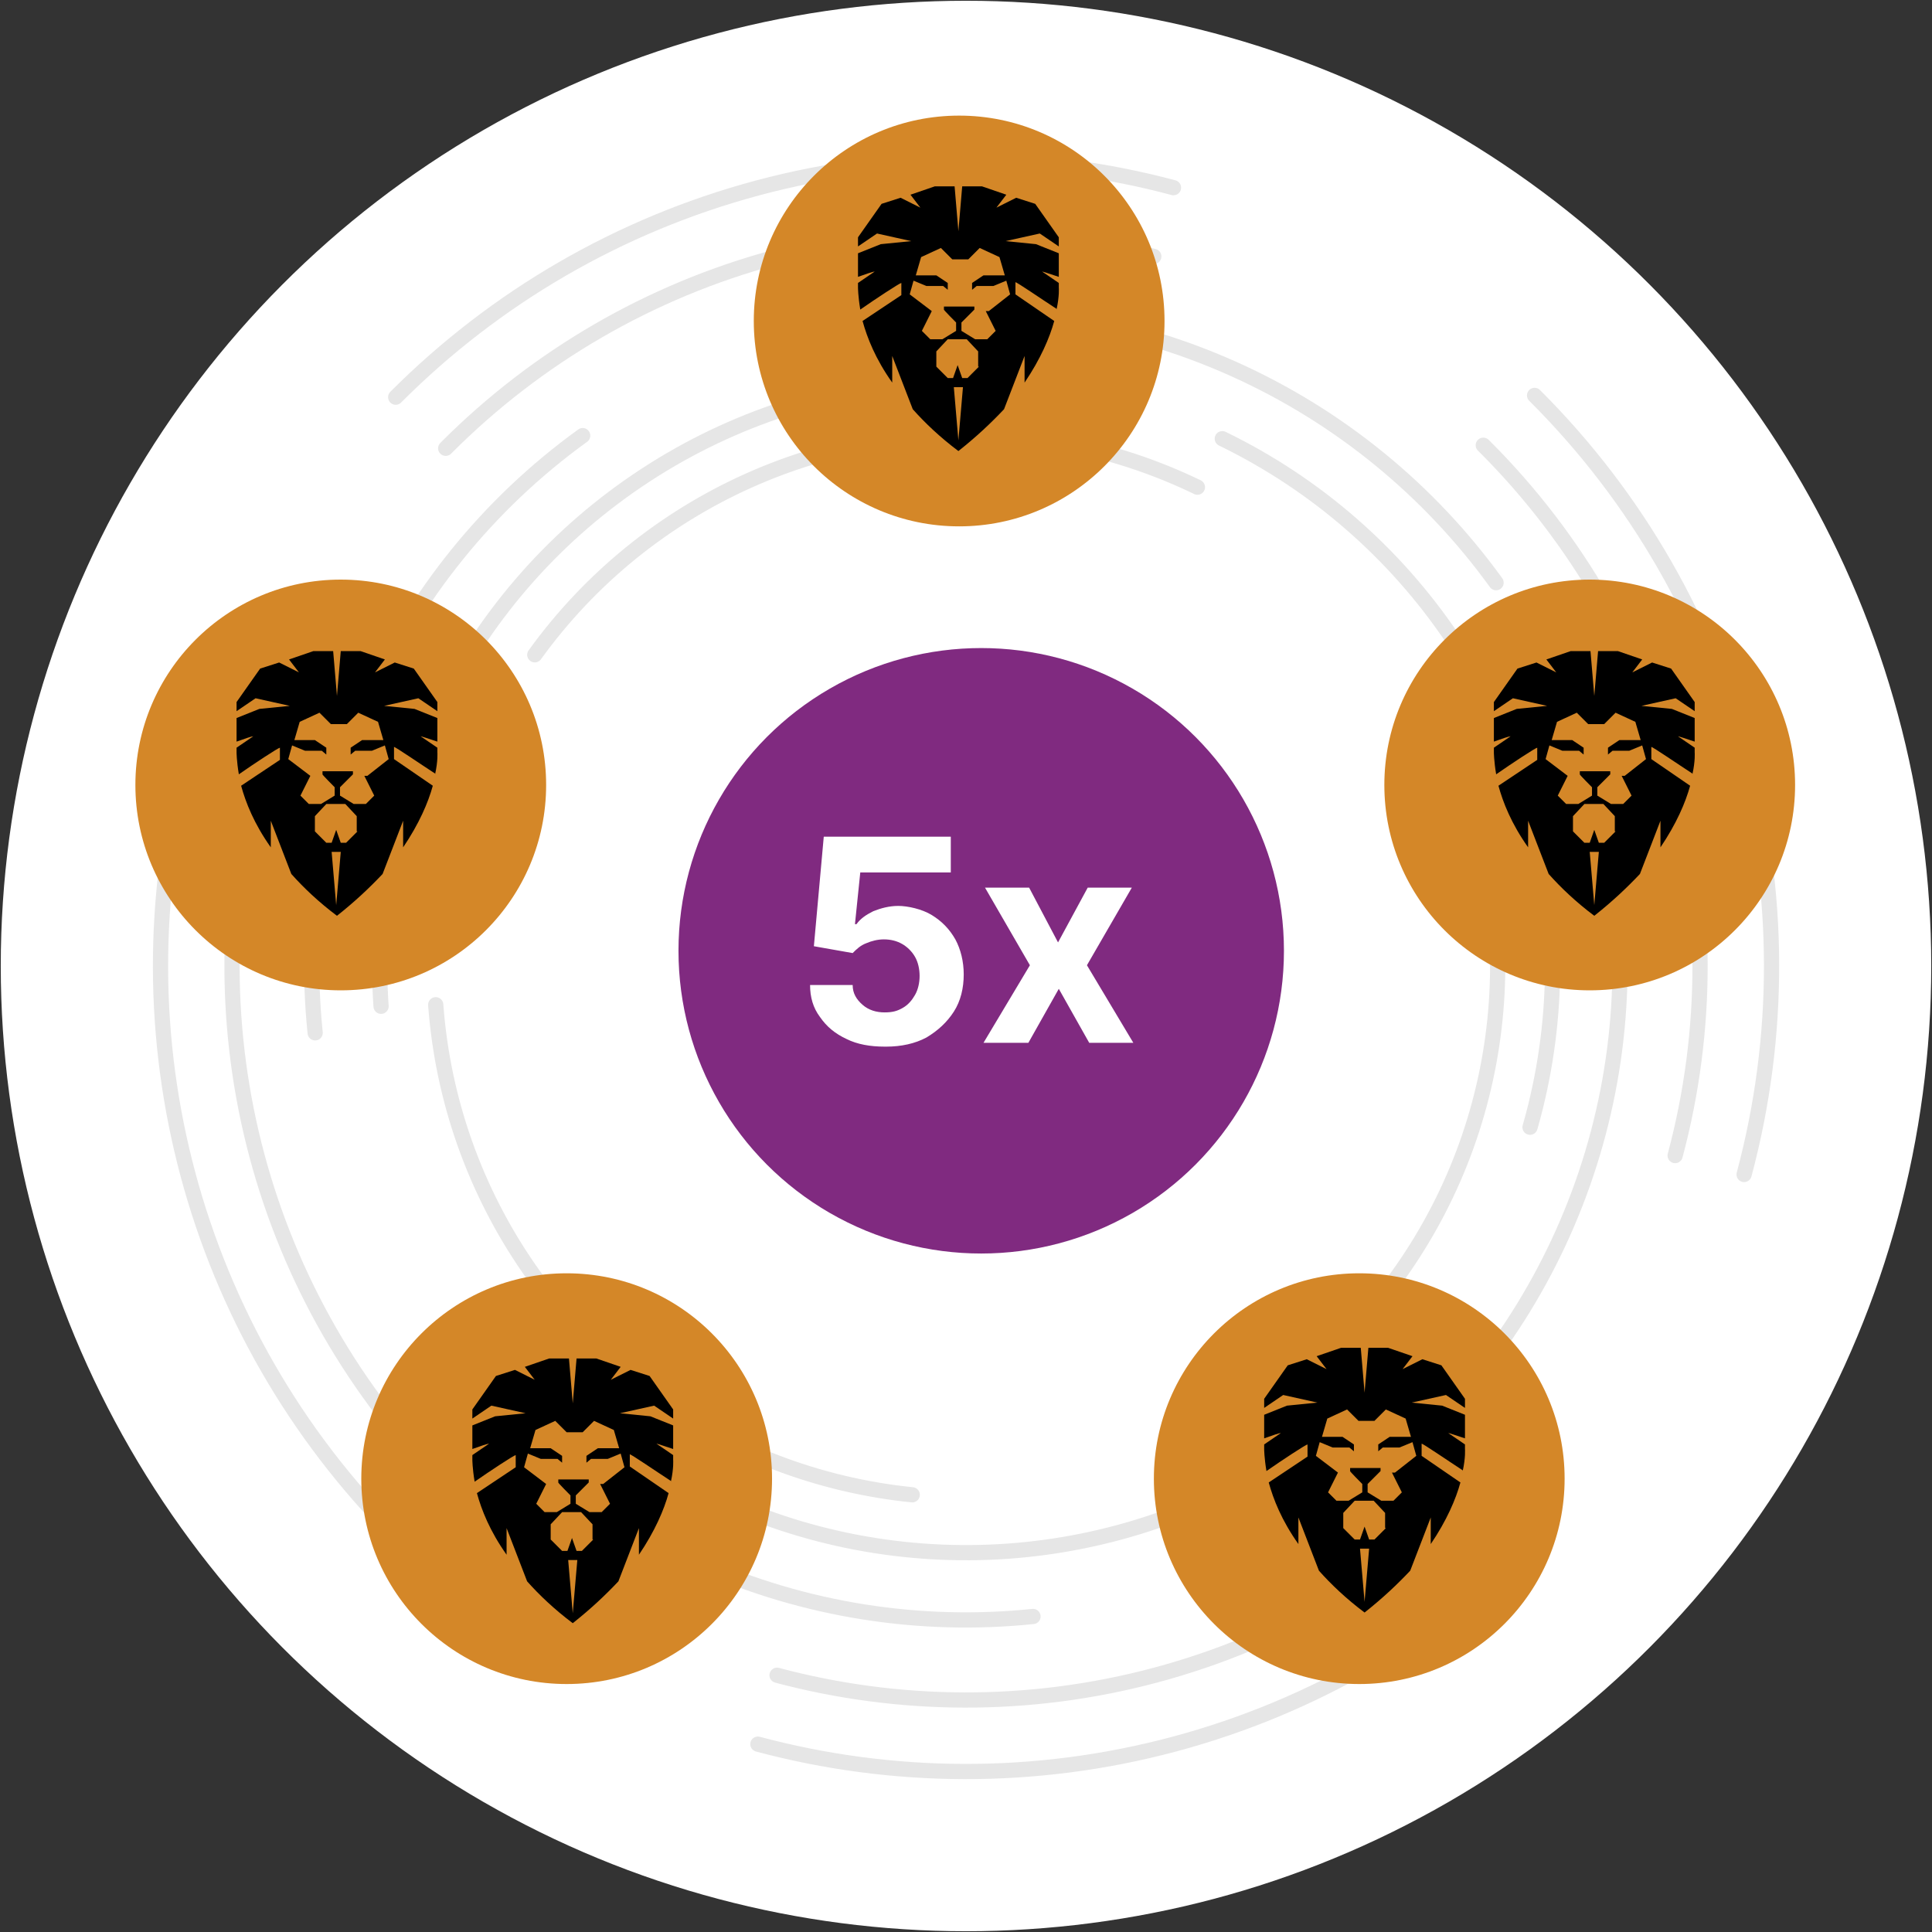 <?xml version="1.0" encoding="UTF-8"?>
<svg id="Ebene_1" xmlns="http://www.w3.org/2000/svg" version="1.1" viewBox="0 0 254 254">
  <rect x="0" y="0" width="254" height="254" fill="#333333" stroke="none"/>
  <!-- Generator: Adobe Illustrator 29.0.1, SVG Export Plug-In . SVG Version: 2.1.0 Build 192)  -->
  <defs>
    <style>
      .st0 {
        fill: #fff;
      }

      .st1 {
        stroke-dasharray: 107.7 53.9;
      }

      .st1, .st2, .st3, .st4, .st5 {
        fill: none;
        stroke: #e6e6e6;
        stroke-linecap: round;
        stroke-linejoin: round;
        stroke-width: 2px;
      }

      .st6 {
        fill: #802a80;
      }

      .st2 {
        stroke-dasharray: 97.6 48.8;
      }

      .st3 {
        stroke-dasharray: 110.9 55.4;
      }

      .st4 {
        stroke-dasharray: 90.1 45;
      }

      .st5 {
        stroke-dasharray: 101 50.5;
      }

      .st7 {
        fill: #d48728;
      }
    </style>
  </defs>
  <circle class="st0" cx="127" cy="127" r="126.9"/>
  <g>
    <circle class="st2" cx="127" cy="127" r="69.9" transform="translate(-40.9 63.2) rotate(-24.2)"/>
    <circle class="st1" cx="127" cy="127" r="77.1" transform="translate(-42.7 185.8) rotate(-64.1)"/>
    <circle class="st4" cx="127" cy="127" r="86" transform="translate(-12.4 13.7) rotate(-5.9)"/>
    <circle class="st5" cx="127" cy="127" r="96.5" transform="translate(-52.6 127) rotate(-45)"/>
    <circle class="st3" cx="127" cy="127" r="105.9" transform="translate(-52.6 127) rotate(-45)"/>
  </g>
  <circle class="st7" cx="126.1" cy="42.2" r="27"/>
  <circle class="st7" cx="178.7" cy="194.4" r="27"/>
  <circle class="st7" cx="44.8" cy="103.2" r="27"/>
  <circle class="st7" cx="74.5" cy="194.4" r="27"/>
  <path d="M78.9,195.1l1.3,2.6-1.1,1.1h-1.6l-1.8-1.1v-1.1l1.7-1.7v-.4h-4v.4c-.1,0,1.6,1.7,1.6,1.7v1.1l-1.8,1.1h-1.6l-1.1-1.1,1.3-2.6-2.9-2.2.5-1.8,1.7.7h2.2s.6.5.6.5v-.9l-1.5-1h-2.7l.7-2.4,2.6-1.2,1.5,1.5h2.1l1.5-1.5,2.6,1.2.7,2.4h-2.8l-1.5,1v.9l.6-.5h2.2s1.7-.7,1.7-.7l.5,1.8-2.8,2.2ZM78,202.4l-1.5,1.5h-.7l-.6-1.7h0s0,0,0,0h0s0,0,0,0l-.6,1.7h-.7l-1.5-1.5v-2l1.5-1.6h2.5l1.5,1.6v2ZM75.3,212.1l-.6-7h1.2l-.6,7ZM88.2,194.8c.4-1.8.3-2.9.3-2.9v-.6l-2.2-1.5c.1,0,1,.3,2.2.7v-3.1l-3-1.2-4-.4,4.5-1,2.5,1.7v-1.2l-3.1-4.4-2.5-.8-2.6,1.3,1.3-1.7-3.2-1.1h-2.6l-.5,5.9-.5-5.9h-2.6l-3.2,1.1,1.3,1.7-2.6-1.3-2.5.8-3.1,4.4v1.2l2.5-1.7,4.5,1-4,.4-3,1.2v3.1c1.1-.4,2-.7,2.2-.7l-2.2,1.5v.6s0,1.1.3,2.9c2-1.4,5.2-3.5,5.4-3.5v1.6l-5.1,3.4c.6,2.2,1.7,5,3.9,8.1v-3.5l2.7,7c1.6,1.8,3.6,3.7,6,5.5h0c2.4-1.9,4.3-3.7,6-5.5l2.7-7v3.5c2.1-3.1,3.3-5.9,3.9-8.1l-5.1-3.5v-1.6c.2,0,3.4,2.2,5.4,3.5"/>
  <path d="M183,193.6l1.3,2.6-1.1,1.1h-1.6l-1.8-1.1v-1.1l1.7-1.7v-.4h-4v.4c-.1,0,1.6,1.7,1.6,1.7v1.1l-1.8,1.1h-1.6l-1.1-1.1,1.3-2.6-2.9-2.2.5-1.8,1.7.7h2.2s.6.5.6.5v-.9l-1.5-1h-2.7l.7-2.4,2.6-1.2,1.5,1.5h2.1l1.5-1.5,2.6,1.2.7,2.4h-2.8l-1.5,1v.9l.6-.5h2.2s1.7-.7,1.7-.7l.5,1.8-2.8,2.2ZM182.2,200.9l-1.5,1.5h-.7l-.6-1.7h0s0,0,0,0h0s0,0,0,0l-.6,1.7h-.7l-1.5-1.5v-2l1.5-1.6h2.5l1.5,1.6v2ZM179.4,210.6l-.6-7h1.2l-.6,7ZM192.3,193.4c.4-1.8.3-2.9.3-2.9v-.6l-2.2-1.5c.1,0,1,.3,2.2.7v-3.1l-3-1.2-4-.4,4.5-1,2.5,1.7v-1.2l-3.1-4.4-2.5-.8-2.6,1.3,1.3-1.7-3.2-1.1h-2.6l-.5,5.9-.5-5.9h-2.6l-3.2,1.1,1.3,1.7-2.6-1.3-2.5.8-3.1,4.4v1.2l2.5-1.7,4.5,1-4,.4-3,1.2v3.1c1.1-.4,2-.7,2.2-.7l-2.2,1.5v.6s0,1.1.3,2.9c2-1.4,5.2-3.5,5.4-3.5v1.6l-5.1,3.4c.6,2.2,1.7,5,3.9,8.1v-3.5l2.7,7c1.6,1.8,3.6,3.7,6,5.5h0c2.4-1.9,4.3-3.7,6-5.5l2.7-7v3.5c2.1-3.1,3.3-5.9,3.9-8.1l-5.1-3.5v-1.6c.2,0,3.4,2.2,5.4,3.5"/>
  <circle class="st7" cx="209" cy="103.2" r="27"/>
  <circle class="st6" cx="129" cy="125" r="39.8"/>
  <g>
    <path class="st0" d="M116.3,137.6c-1.9,0-3.6-.3-5-1-1.5-.7-2.6-1.6-3.5-2.9-.9-1.2-1.3-2.6-1.3-4.2h5.6c0,1.1.5,1.9,1.3,2.6.8.7,1.8,1,2.9,1s1.7-.2,2.4-.6c.7-.4,1.2-1,1.6-1.7.4-.7.6-1.6.6-2.5s-.2-1.8-.6-2.5c-.4-.7-1-1.3-1.7-1.7-.7-.4-1.5-.6-2.4-.6-.8,0-1.6.2-2.3.5-.8.3-1.3.8-1.8,1.3l-5.1-.9,1.3-14.4h16.7v4.7h-11.9l-.7,6.8h.2c.5-.7,1.2-1.2,2.2-1.7,1-.4,2.1-.7,3.3-.7s3.1.4,4.4,1.2,2.3,1.8,3.1,3.2c.7,1.3,1.1,2.9,1.1,4.6,0,1.8-.4,3.5-1.3,4.9-.9,1.4-2.1,2.5-3.6,3.4-1.5.8-3.3,1.2-5.3,1.2Z"/>
    <path class="st0" d="M135.3,116.7l3.8,7.2,3.9-7.2h5.8l-5.9,10.2,6.1,10.2h-5.8l-4-7.1-4,7.1h-5.9l6.1-10.2-5.9-10.2h5.9Z"/>
  </g>
  <path d="M213.2,102l1.3,2.6-1.1,1.1h-1.6l-1.8-1.1v-1.1l1.7-1.7v-.4h-4v.4c-.1,0,1.6,1.7,1.6,1.7v1.1l-1.8,1.1h-1.6l-1.1-1.1,1.3-2.6-2.9-2.2.5-1.8,1.7.7h2.2s.6.5.6.5v-.9l-1.5-1h-2.7l.7-2.4,2.6-1.2,1.5,1.5h2.1l1.5-1.5,2.6,1.2.7,2.4h-2.8l-1.5,1v.9l.6-.5h2.2s1.7-.7,1.7-.7l.5,1.8-2.8,2.2ZM212.4,109.3l-1.5,1.5h-.7l-.6-1.7h0s0,0,0,0h0s0,0,0,0l-.6,1.7h-.7l-1.5-1.5v-2l1.5-1.6h2.5l1.5,1.6v2ZM209.6,119l-.6-7h1.2l-.6,7ZM222.5,101.8c.4-1.8.3-2.9.3-2.9v-.6l-2.2-1.5c.1,0,1,.3,2.2.7v-3.1l-3-1.2-4-.4,4.5-1,2.5,1.7v-1.2l-3.1-4.4-2.5-.8-2.6,1.3,1.3-1.7-3.2-1.1h-2.6l-.5,5.9-.5-5.9h-2.6l-3.2,1.1,1.3,1.7-2.6-1.3-2.5.8-3.1,4.4v1.2l2.5-1.7,4.5,1-4,.4-3,1.2v3.1c1.1-.4,2-.7,2.2-.7l-2.2,1.5v.6s0,1.1.3,2.9c2-1.4,5.2-3.5,5.4-3.5v1.6l-5.1,3.4c.6,2.2,1.7,5,3.9,8.1v-3.5l2.7,7c1.6,1.8,3.6,3.7,6,5.5h0c2.4-1.9,4.3-3.7,6-5.5l2.7-7v3.5c2.1-3.1,3.3-5.9,3.9-8.1l-5.1-3.5v-1.6c.2,0,3.4,2.2,5.4,3.5"/>
  <path d="M47.9,102l1.3,2.6-1.1,1.1h-1.6l-1.8-1.1v-1.1l1.7-1.7v-.4h-4v.4c-.1,0,1.6,1.7,1.6,1.7v1.1l-1.8,1.1h-1.6l-1.1-1.1,1.3-2.6-2.9-2.2.5-1.8,1.7.7h2.2s.6.5.6.5v-.9l-1.5-1h-2.7l.7-2.4,2.6-1.2,1.5,1.5h2.1l1.5-1.5,2.6,1.2.7,2.4h-2.8l-1.5,1v.9l.6-.5h2.2s1.7-.7,1.7-.7l.5,1.8-2.8,2.2ZM47,109.3l-1.5,1.5h-.7l-.6-1.7h0s0,0,0,0h0s0,0,0,0l-.6,1.7h-.7l-1.5-1.5v-2l1.5-1.6h2.5l1.5,1.6v2ZM44.2,119l-.6-7h1.2l-.6,7ZM57.2,101.8c.4-1.8.3-2.9.3-2.9v-.6l-2.2-1.5c.1,0,1,.3,2.2.7v-3.1l-3-1.2-4-.4,4.5-1,2.5,1.7v-1.2l-3.1-4.4-2.5-.8-2.6,1.3,1.3-1.7-3.2-1.1h-2.6l-.5,5.9-.5-5.9h-2.6l-3.2,1.1,1.3,1.7-2.6-1.3-2.5.8-3.1,4.4v1.2l2.5-1.7,4.5,1-4,.4-3,1.2v3.1c1.1-.4,2-.7,2.2-.7l-2.2,1.5v.6s0,1.1.3,2.9c2-1.4,5.2-3.5,5.4-3.5v1.6l-5.1,3.4c.6,2.2,1.7,5,3.9,8.1v-3.5l2.7,7c1.6,1.8,3.6,3.7,6,5.5h0c2.4-1.9,4.3-3.7,6-5.5l2.7-7v3.5c2.1-3.1,3.3-5.9,3.9-8.1l-5.1-3.5v-1.6c.2,0,3.4,2.2,5.4,3.5"/>
  <path d="M129.6,40.9l1.3,2.6-1.1,1.1h-1.6l-1.8-1.1v-1.1l1.7-1.7v-.4h-4v.4c-.1,0,1.6,1.7,1.6,1.7v1.1l-1.8,1.1h-1.6l-1.1-1.1,1.3-2.6-2.9-2.2.5-1.8,1.7.7h2.2s.6.5.6.5v-.9l-1.5-1h-2.7l.7-2.4,2.6-1.2,1.5,1.5h2.1l1.5-1.5,2.6,1.2.7,2.4h-2.8l-1.5,1v.9l.6-.5h2.2s1.7-.7,1.7-.7l.5,1.8-2.8,2.2ZM128.7,48.2l-1.5,1.5h-.7l-.6-1.7h0s0,0,0,0h0s0,0,0,0l-.6,1.7h-.7l-1.5-1.5v-2l1.5-1.6h2.5l1.5,1.6v2ZM126,57.9l-.6-7h1.2l-.6,7ZM138.9,40.7c.4-1.8.3-2.9.3-2.9v-.6l-2.2-1.5c.1,0,1,.3,2.2.7v-3.1l-3-1.2-4-.4,4.5-1,2.5,1.7v-1.2l-3.1-4.4-2.5-.8-2.6,1.3,1.3-1.7-3.2-1.1h-2.6l-.5,5.9-.5-5.9h-2.6l-3.2,1.1,1.3,1.7-2.6-1.3-2.5.8-3.1,4.4v1.2l2.5-1.7,4.5,1-4,.4-3,1.2v3.1c1.1-.4,2-.7,2.2-.7l-2.2,1.5v.6s0,1.1.3,2.9c2-1.4,5.2-3.5,5.4-3.5v1.6l-5.1,3.4c.6,2.2,1.7,5,3.9,8.1v-3.5l2.7,7c1.6,1.8,3.6,3.7,6,5.5h0c2.4-1.9,4.3-3.7,6-5.5l2.7-7v3.5c2.1-3.1,3.3-5.9,3.9-8.1l-5.1-3.5v-1.6c.2,0,3.4,2.2,5.4,3.5"/>
</svg>